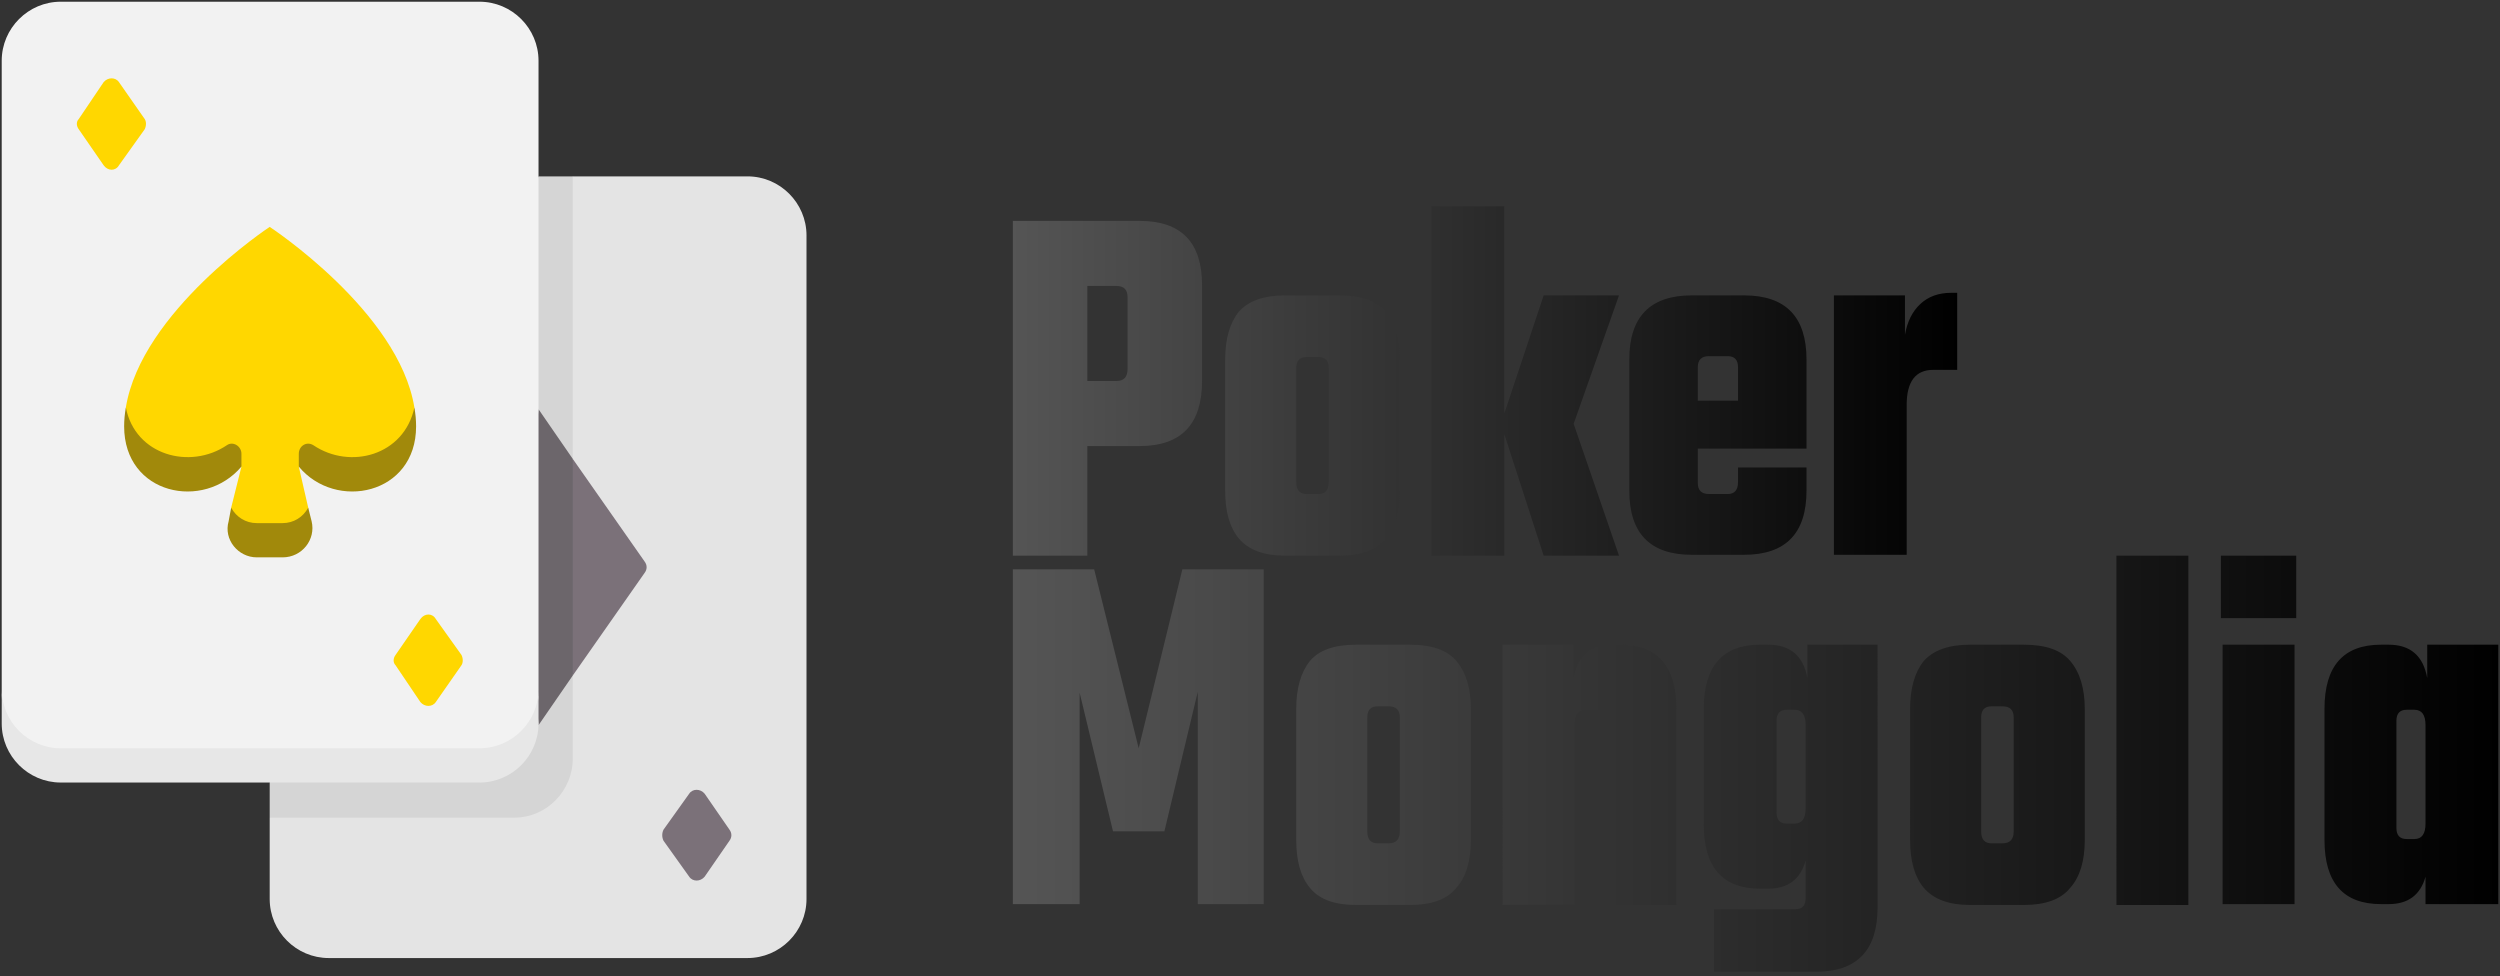 <svg xmlns="http://www.w3.org/2000/svg" width="292" height="114" version="1.2"><rect width="100%" height="100%" fill="#333333" stroke="none"/><defs><linearGradient id="g1" x2="1" gradientTransform="matrix(110.286 0 0 40.736 118.326 44.49)" gradientUnits="userSpaceOnUse"><stop offset="0" stop-color="#555"/><stop offset="1"/></linearGradient><linearGradient id="g2" x2="1" gradientTransform="matrix(173.499 0 0 48.591 118.326 89.153)" gradientUnits="userSpaceOnUse"><stop offset="0" stop-color="#555"/><stop offset="1"/></linearGradient></defs><style>.s2{fill:#7b7179}.s5{fill:gold}.s6{fill:#a1890b}</style><path d="M62.9 20.6 31.5 91.4v4.1l4.2 3H63c3 0 6.8-4.1 6.8-7.9V24.5l-2.9-3.9h-4z" style="fill:#d5d5d5"/><path d="M87.3 20.6H66.9v68c0 3.8-3.1 6.9-6.8 6.9H31.5v9.5c0 3.8 3.1 6.9 6.9 6.9h48.9c3.8 0 6.9-3.1 6.9-6.9V27.5c0-3.8-3.1-6.9-6.9-6.9z" style="fill:#e4e4e4"/><path d="m82.3 102.4 2.9-4.2c.3-.4.3-.9 0-1.3l-2.9-4.2c-.5-.6-1.4-.6-1.8 0l-3 4.2c-.2.4-.2.9 0 1.3l3 4.2c.4.6 1.3.6 1.8 0z" class="s2"/><path d="m66.9 53.6-4-5.8-2 18.4 2 18.3v.2l4-5.8 2-12.7z" style="fill:#6c666b"/><path d="m75.3 65.6-8.4-12v25.3l8.4-12c.3-.4.3-.9 0-1.3z" class="s2"/><path d="M7.1 89.3H56c3.8 0 6.9-2.8 6.9-8.8V7.1c0-3.8-3.1-6.9-6.9-6.9H7.1C3.3.2.2 3.3.2 7.1v73.4c0 6.7 3.1 8.8 6.9 8.8z" style="fill:#f2f2f2"/><path d="m12.1 9.6-2.9 4.3c-.3.3-.3.8 0 1.2l2.9 4.2c.5.7 1.4.7 1.8 0l3-4.2c.2-.4.2-.9 0-1.2l-3-4.3c-.4-.6-1.3-.6-1.8 0zM50.9 82l3-4.3c.2-.3.2-.8 0-1.2l-3-4.2c-.4-.7-1.3-.7-1.8 0l-2.9 4.2c-.3.4-.3.9 0 1.2l2.9 4.3c.5.6 1.4.6 1.8 0zM14.7 47.6c0 6.9 7.5 9.2 11.8 6.4l1.7.5-1.2 4.8c0 2.3 1.7 3.7 3 3.7h3c1.3 0 3-1.6 3-3.7l-1.1-4.8 1.7-.5c4.3 2.8 11.8.4 11.8-6.4-1.8-11.2-16.9-21.1-16.9-21.1s-15 9.9-16.8 21.1z" class="s5"/><path d="M34.9 53v1.5c4.3 5.2 13.7 3.3 13.7-4.7q0-1.1-.2-2.2c-1.2 5.6-7.5 7.3-11.8 4.4-.8-.5-1.7.1-1.7 1zM14.7 47.6q-.2 1.1-.2 2.2c0 8 9.3 9.9 13.7 4.7V53c0-.9-1-1.5-1.7-1-4.3 2.9-10.7 1.2-11.8-4.4zM36 59.3c-.6 1.1-1.7 1.8-3 1.8h-3c-1.3 0-2.4-.7-3-1.8l-.3 1.6c-.6 2.1 1.1 4.2 3.3 4.2h3c2.3 0 3.9-2.1 3.4-4.2z" class="s6"/><path d="M56 87.4H7.1c-3.8 0-6.9-3.1-6.9-6.9v4c0 3.8 3.1 6.9 6.9 6.9H56c3.8 0 6.9-3.1 6.9-6.9v-4c0 3.8-3.1 6.9-6.9 6.9z" style="fill:#e7e7e7"/><path d="M118.3 64.9V25.8h14.8q7.3 0 7.3 7.5v11.2q0 7.6-7.3 7.6H127v12.8zm13.4-21.8v-8.4q0-1.3-1.3-1.3H127v11.1h3.4q1.3 0 1.3-1.4zm18.4-8.6h6.4q3.7 0 5.4 1.9 1.6 2 1.6 5.6v15.3q0 3.7-1.6 5.6-1.7 2-5.4 2h-6.4q-3.7 0-5.4-2-1.6-1.9-1.6-5.6V42q0-3.6 1.6-5.6 1.7-1.9 5.4-1.9zm5.1 21.8V43q0-1.3-1.2-1.3h-1.4q-1.2 0-1.2 1.3v13.3q0 1.4 1.2 1.4h1.4q1.2 0 1.2-1.4zm20.5-5.6v14.2h-8.5V24.1h8.5v24.2l4.6-13.8h8.8l-5.3 15 5.3 15.4h-8.8zm21.9-16.2h6.1q7.3 0 7.3 7.5v10.4h-12.7v4q0 1.3 1.3 1.3h2.2q1.2 0 1.2-1.4v-1.7h8v2.7q0 7.5-7.3 7.5h-6.1q-7.3 0-7.3-7.5V42q0-7.5 7.3-7.5zm.7 8.4v3.9h4.7v-3.9q0-1.3-1.2-1.3h-2.2q-1.3 0-1.3 1.3zm29.6-8.7h.7v9h-2.8q-3.1 0-3.1 4.1v17.5h-8.5V34.5h8.3v4.6q.4-2.3 1.8-3.6 1.4-1.3 3.6-1.3z" style="fill:url(#g1)"/><path d="M126.1 80.9v24.7h-7.8V66.5h9.5l5.2 20.9 5.1-20.9h9.5v39.1h-7.7V80.8L136 97.1h-6zm32.3-5.6h6.3q3.8 0 5.4 1.9 1.7 2 1.7 5.6v15.3q0 3.7-1.7 5.6-1.6 2-5.4 2h-6.3q-3.8 0-5.4-2-1.6-1.9-1.6-5.6V82.8q0-3.6 1.6-5.6 1.6-1.9 5.4-1.9zm5.1 21.8V83.8q0-1.3-1.3-1.3h-1.3q-1.2 0-1.2 1.3v13.3q0 1.4 1.2 1.4h1.3q1.3 0 1.3-1.4zm24.8-21.8h.9q6.6 0 6.6 7.5v22.9h-8.4V84.2q0-1.3-1.3-1.3h-.8q-1.4 0-1.4 1.8v21h-8.4V75.3h8.3v3.9q.7-3.9 4.5-3.9zm22.8 3.9v-3.9h8.2V106q0 7.5-7.2 7.5h-11.9v-7.3h9.5q1.2 0 1.2-1.3v-4.4q-.9 3.3-4.4 3.3h-.9q-6.6 0-6.6-7.5V82.8q0-7.5 6.6-7.5h.9q3.9 0 4.6 3.9zm-2.4 17h.9q1.3 0 1.3-1.8v-9.7q0-1.8-1.3-1.8h-.9q-1.2 0-1.2 1.3v10.7q0 1.3 1.2 1.3zm21.4-20.9h6.3q3.8 0 5.4 1.9 1.7 2 1.7 5.6v15.3q0 3.7-1.7 5.6-1.6 2-5.4 2h-6.3q-3.7 0-5.4-2-1.6-1.9-1.6-5.6V82.8q0-3.6 1.6-5.6 1.7-1.9 5.4-1.9zm5.1 21.8V83.8q0-1.3-1.3-1.3h-1.3q-1.2 0-1.2 1.3v13.3q0 1.4 1.2 1.4h1.3q1.3 0 1.3-1.4zm20.4-32.2v40.8h-8.4V64.9zm12.6 7.3h-8.8v-7.3h8.8zm-.2 3.1v30.3h-8.4V75.3zm15.5 3.9v-3.9h8.3v30.3h-8.5v-3.2q-.9 3.2-4.3 3.2h-.9q-6.6 0-6.6-7.5V82.8q0-7.5 6.6-7.5h.9q3.8 0 4.5 3.9zM281.1 98h.9q1.3 0 1.3-1.8V84.7q0-1.8-1.3-1.8h-.9q-1.2 0-1.2 1.3v12.5q0 1.3 1.2 1.3z" style="fill:url(#g2)"/></svg>